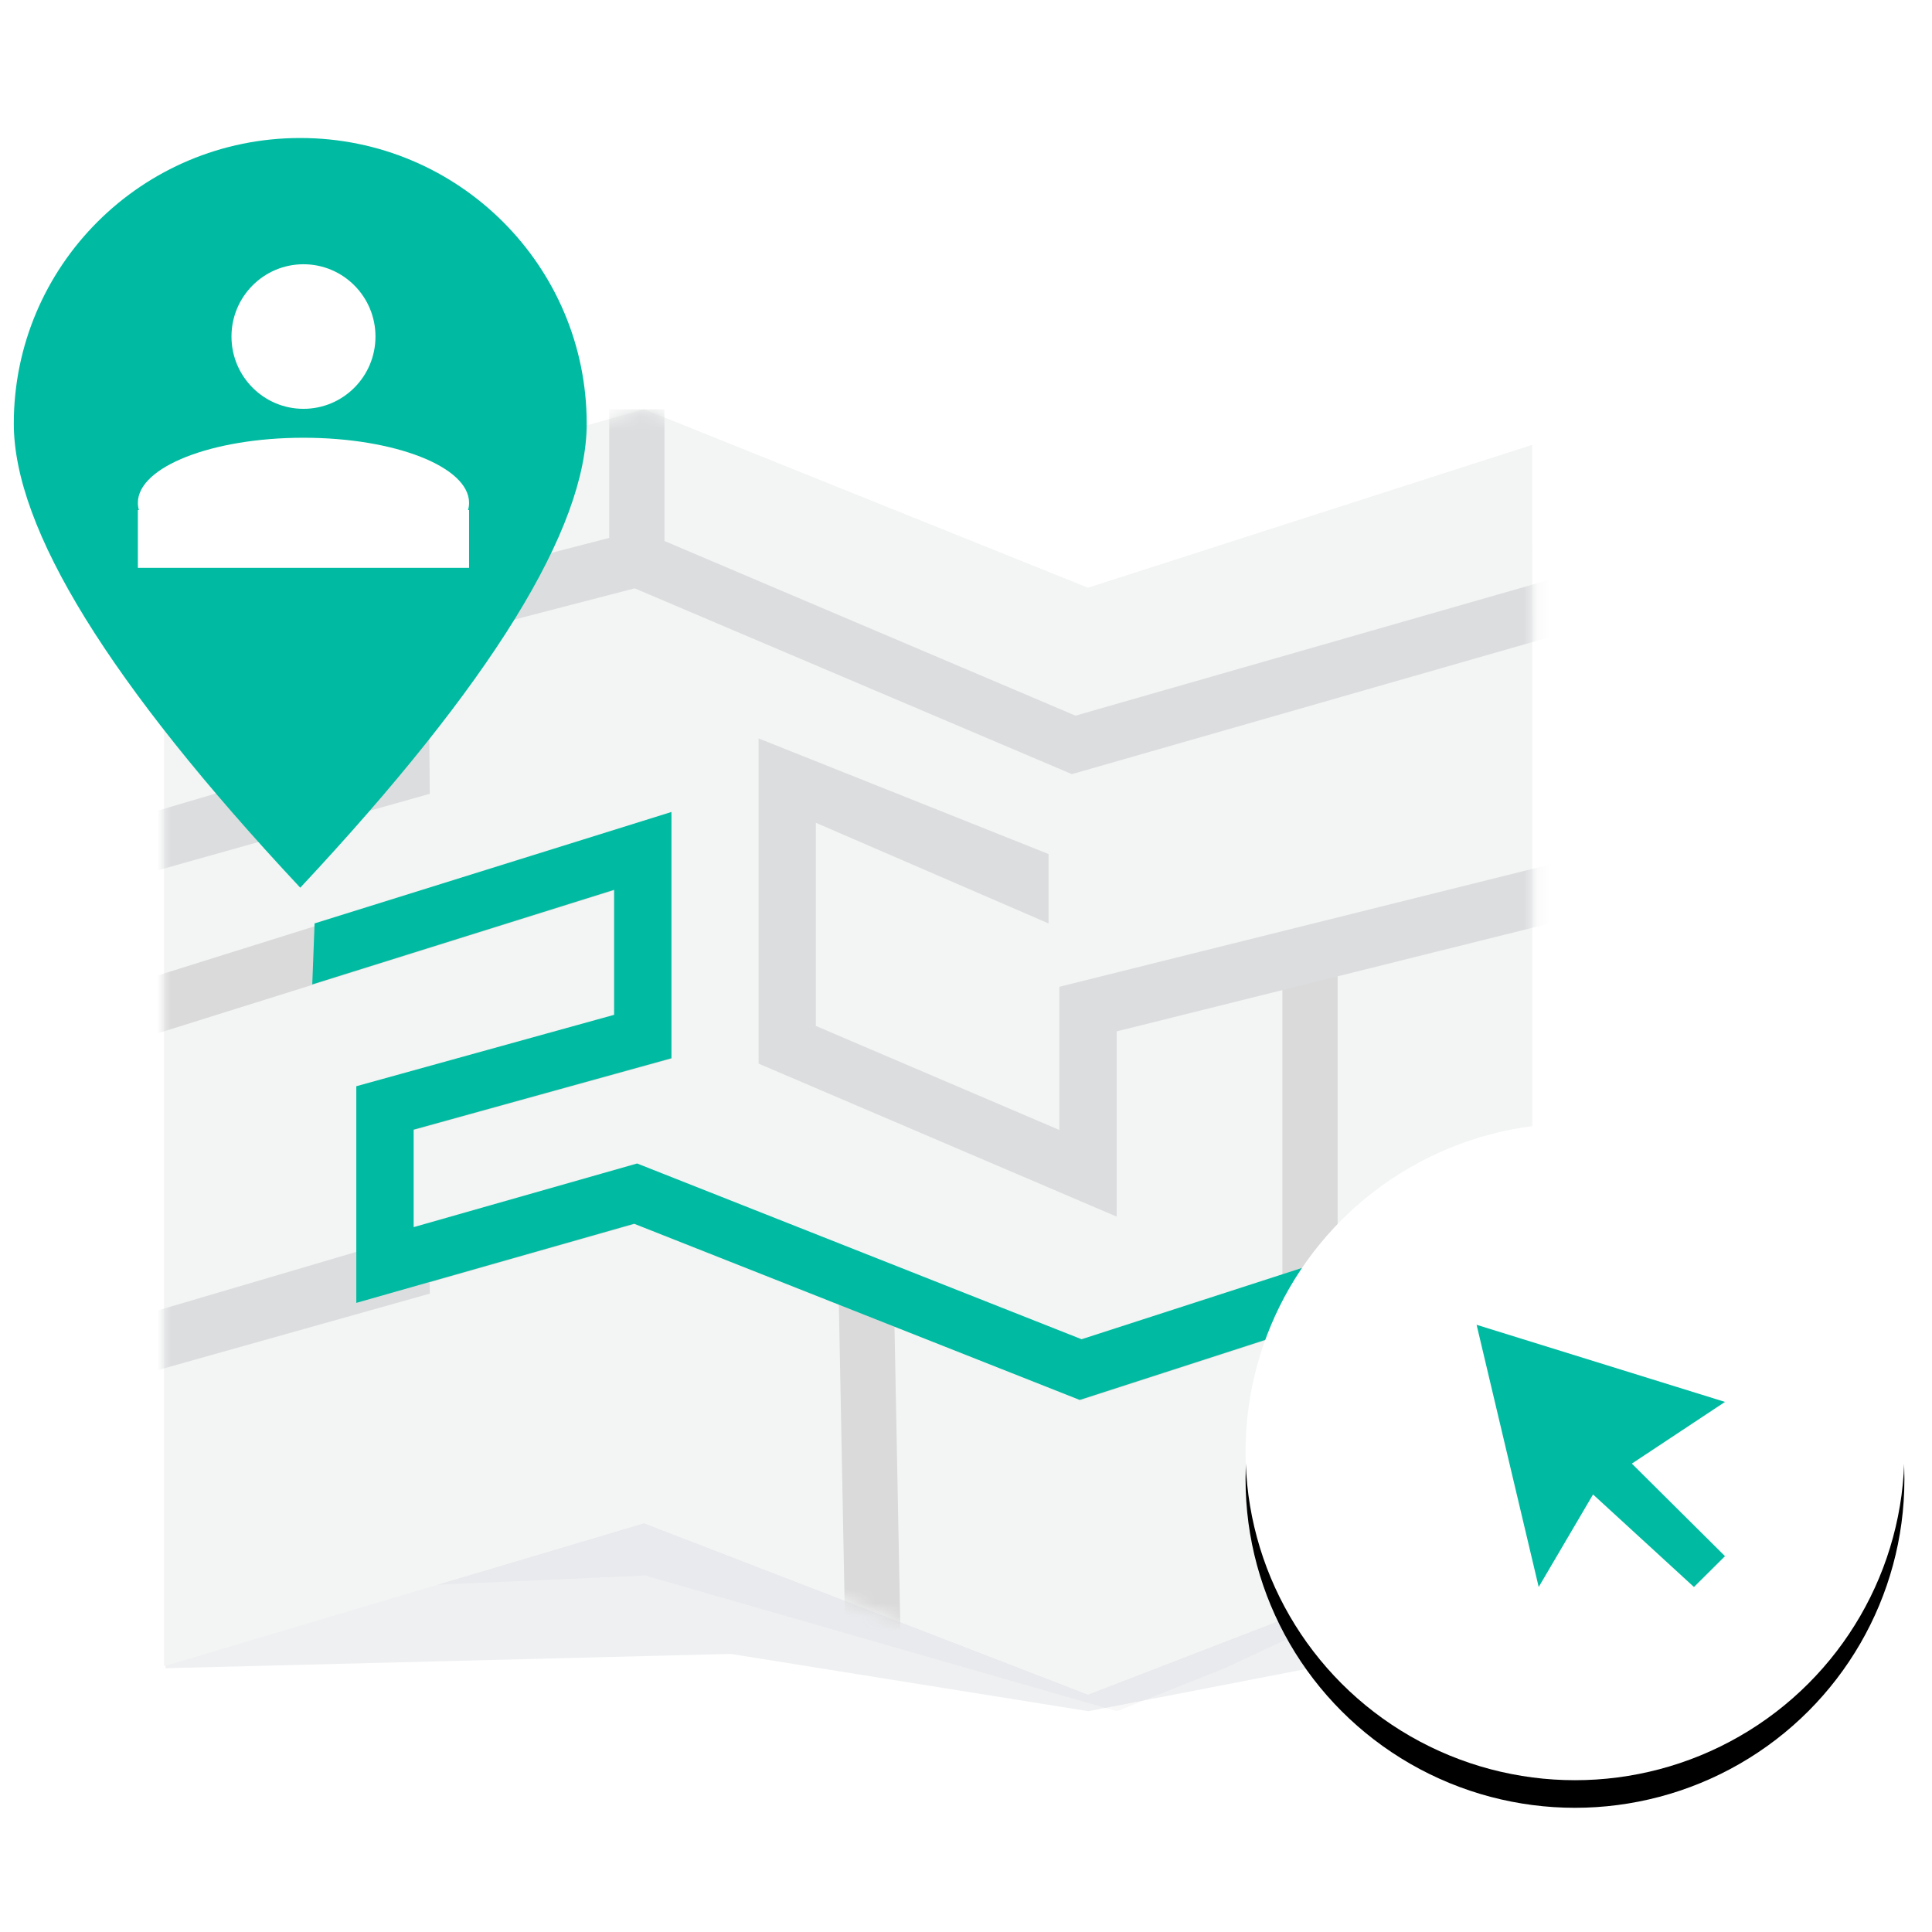 <?xml version="1.0" encoding="UTF-8"?>
<svg width="140px" height="140px" viewBox="0 0 140 140" version="1.1" xmlns="http://www.w3.org/2000/svg" xmlns:xlink="http://www.w3.org/1999/xlink">
    <title>画板</title>
    <defs>
        <linearGradient x1="46.95%" y1="37.189%" x2="49.177%" y2="66.078%" id="linearGradient-1">
            <stop stop-color="#F7F9FC" offset="0%"></stop>
            <stop stop-color="#F7F9FC" offset="100%"></stop>
        </linearGradient>
        <filter x="-9.1%" y="-11.0%" width="118.2%" height="122.0%" filterUnits="objectBoundingBox" id="filter-2">
            <feGaussianBlur stdDeviation="3" in="SourceGraphic"></feGaussianBlur>
        </filter>
        <filter x="-3.0%" y="-3.4%" width="106.1%" height="106.9%" filterUnits="objectBoundingBox" id="filter-3">
            <feGaussianBlur stdDeviation="1" in="SourceGraphic"></feGaussianBlur>
        </filter>
        <polygon id="path-4" points="0 9.83 34.769 0 66.943 12.935 99.117 2.587 99.117 80.713 66.943 93.13 34.769 80.713 0 91.061"></polygon>
        <polygon id="path-6" points="0 9.83 34.769 0 66.943 12.935 99.117 2.587 99.117 80.713 66.943 93.13 34.769 80.713 0 91.061"></polygon>
        <ellipse id="path-8" cx="113.129" cy="95.2" rx="23.871" ry="23.8"></ellipse>
        <filter x="-14.7%" y="-10.5%" width="129.3%" height="129.4%" filterUnits="objectBoundingBox" id="filter-9">
            <feOffset dx="0" dy="2" in="SourceAlpha" result="shadowOffsetOuter1"></feOffset>
            <feGaussianBlur stdDeviation="2" in="shadowOffsetOuter1" result="shadowBlurOuter1"></feGaussianBlur>
            <feColorMatrix values="0 0 0 0 0.28   0 0 0 0 0.289   0 0 0 0 0.305  0 0 0 0.084 0" type="matrix" in="shadowBlurOuter1"></feColorMatrix>
        </filter>
    </defs>
    <g id="页面-1" stroke="none" stroke-width="1" fill="none" fill-rule="evenodd">
        <g id="品牌洞察数据-iBrand" transform="translate(-1196, -3461)">
            <rect fill="#FFFFFF" x="0" y="0" width="1920" height="4504"></rect>
            <polygon id="矩形备份-34" fill="url(#linearGradient-1)" points="-47 3137 1967.5 3225.5 1967.5 4343.5 -46.758 4343.5"></polygon>
            <path d="M974,3421 L1558,3421 C1559.105,3421 1560,3421.895 1560,3423 L1560,3719 C1560,3720.105 1559.105,3721 1558,3721 L974,3721 C972.895,3721 972,3720.105 972,3719 L972,3423 C972,3421.895 972.895,3421 974,3421 Z" id="矩形备份-21" fill="#FFFFFF"></path>
            <g id="编组" transform="translate(1196, 3461)">
                <g id="编组-33备份-2" transform="translate(1, 10)">
                    <polygon id="蒙版备份" fill-opacity="0.094" fill="#5D677E" filter="url(#filter-2)" points="11 41.861 45.728 32 77.864 44.975 110 34.595 110 109.329 93.932 110.886 77.864 114 51.948 109.848 11 110.886"></polygon>
                    <polygon id="蒙版备份-3" fill-opacity="0.044" fill="#5D677E" filter="url(#filter-3)" points="11 36.839 45.728 27 77.864 39.946 110 29.589 110 100.536 87.712 110.893 79.937 114 45.728 104.161 11 105.714"></polygon>
                    <g id="编组-32">
                        <g id="路径-75-+-路径-76-+-路径-77-+-路径-78-+-路径-79-+-路径-80-+-路径-80备份-蒙版" transform="translate(10.898, 19.661)">
                            <mask id="mask-5" fill="white">
                                <use xlink:href="#path-4"></use>
                            </mask>
                            <use id="蒙版" fill="#F6F6F6" xlink:href="#path-4"></use>
                            <mask id="mask-7" fill="white">
                                <use xlink:href="#path-6"></use>
                            </mask>
                            <use id="蒙版备份-2" fill="#F3F4F4" xlink:href="#path-6"></use>
                            <line x1="83.03" y1="65.191" x2="83.03" y2="40.357" id="路径-80备份" stroke="#DADADA" stroke-width="4" mask="url(#mask-7)"></line>
                            <line x1="51.375" y1="90.026" x2="50.856" y2="63.122" id="路径-80" stroke="#DADADA" stroke-width="4" mask="url(#mask-7)"></line>
                            <polyline id="路径-75" stroke="#DADADA" stroke-width="4" mask="url(#mask-7)" points="-1.557 43.461 34.769 32.078 34.769 45.53 16.087 50.704 16.087 62.087 34.25 56.913 66.498 69.665 104.307 57.43"></polyline>
                            <polygon id="路径-79备份" fill="#DBDDDE" fill-rule="nonzero" mask="url(#mask-7)" points="19.201 59.5 19.245 64.079 -0.993 69.77 -2.12 65.786"></polygon>
                            <polygon id="路径-75备份" fill="#00BBA1" fill-rule="nonzero" mask="url(#mask-7)" points="36.755 29.178 36.755 47.023 18.073 52.197 18.073 59.262 34.269 54.649 66.478 67.385 103.576 55.382 104.858 59.319 66.338 71.783 34.051 59.016 13.921 64.75 13.921 49.051 32.603 43.877 32.603 34.817 10.73 41.672 10.898 37.252"></polygon>
                            <polygon id="路径-76" fill="#DBDDDE" fill-rule="nonzero" mask="url(#mask-7)" points="43.072 47.412 43.072 23.848 64.082 32.226 64.082 37.252 47.223 29.96 47.223 44.683 64.867 52.222 64.867 41.845 103.803 32.14 104.81 36.156 69.019 45.076 69.019 58.499"></polygon>
                            <polyline id="路径-77" stroke="#DBDDDE" stroke-width="4" mask="url(#mask-7)" points="-3.633 20.696 34.25 10.865 65.905 24.317 103.788 13.452 103.788 24.317"></polyline>
                            <line x1="34.25" y1="0" x2="34.25" y2="11.383" id="路径-78" stroke="#DBDDDE" stroke-width="4" mask="url(#mask-7)"></line>
                            <polygon id="路径-79" fill="#DBDDDE" fill-rule="nonzero" mask="url(#mask-7)" points="19.201 23.283 19.245 27.861 -0.993 33.553 -2.12 29.569"></polygon>
                        </g>
                        <g id="椭圆形">
                            <use fill="black" fill-opacity="1" filter="url(#filter-9)" xlink:href="#path-8"></use>
                            <use fill="#FFFFFF" fill-rule="evenodd" xlink:href="#path-8"></use>
                        </g>
                        <path d="M20.758,54.326 C34.596,39.526 41.515,28.316 41.515,20.696 C41.515,9.266 32.222,0 20.758,0 C9.293,0 0,9.266 0,20.696 C0,28.316 6.919,39.526 20.758,54.326 Z" id="椭圆形" fill="#00BBA1"></path>
                    </g>
                    <g id="编组-45" transform="translate(10, 9)" fill="#FFFFFF">
                        <ellipse id="椭圆形" cx="10.991" cy="5.387" rx="5.217" ry="5.238"></ellipse>
                        <path d="M-1.009,22.149 L-1.009,17.959 L-0.936,17.959 C-0.984,17.787 -1.009,17.612 -1.009,17.435 C-1.009,14.831 4.364,12.721 10.991,12.721 C17.618,12.721 22.991,14.831 22.991,17.435 C22.991,17.612 22.966,17.787 22.918,17.959 L22.991,17.959 L22.991,22.149 L-1.009,22.149 Z" id="形状结合"></path>
                    </g>
                    <polygon id="路径-81" fill="#00BBA1" points="106 86 110.5 105 114.438 98.294 121.75 105 124 102.765 117.25 96.059 124 91.588"></polygon>
                </g>
            </g>
        </g>
    </g>
</svg>
